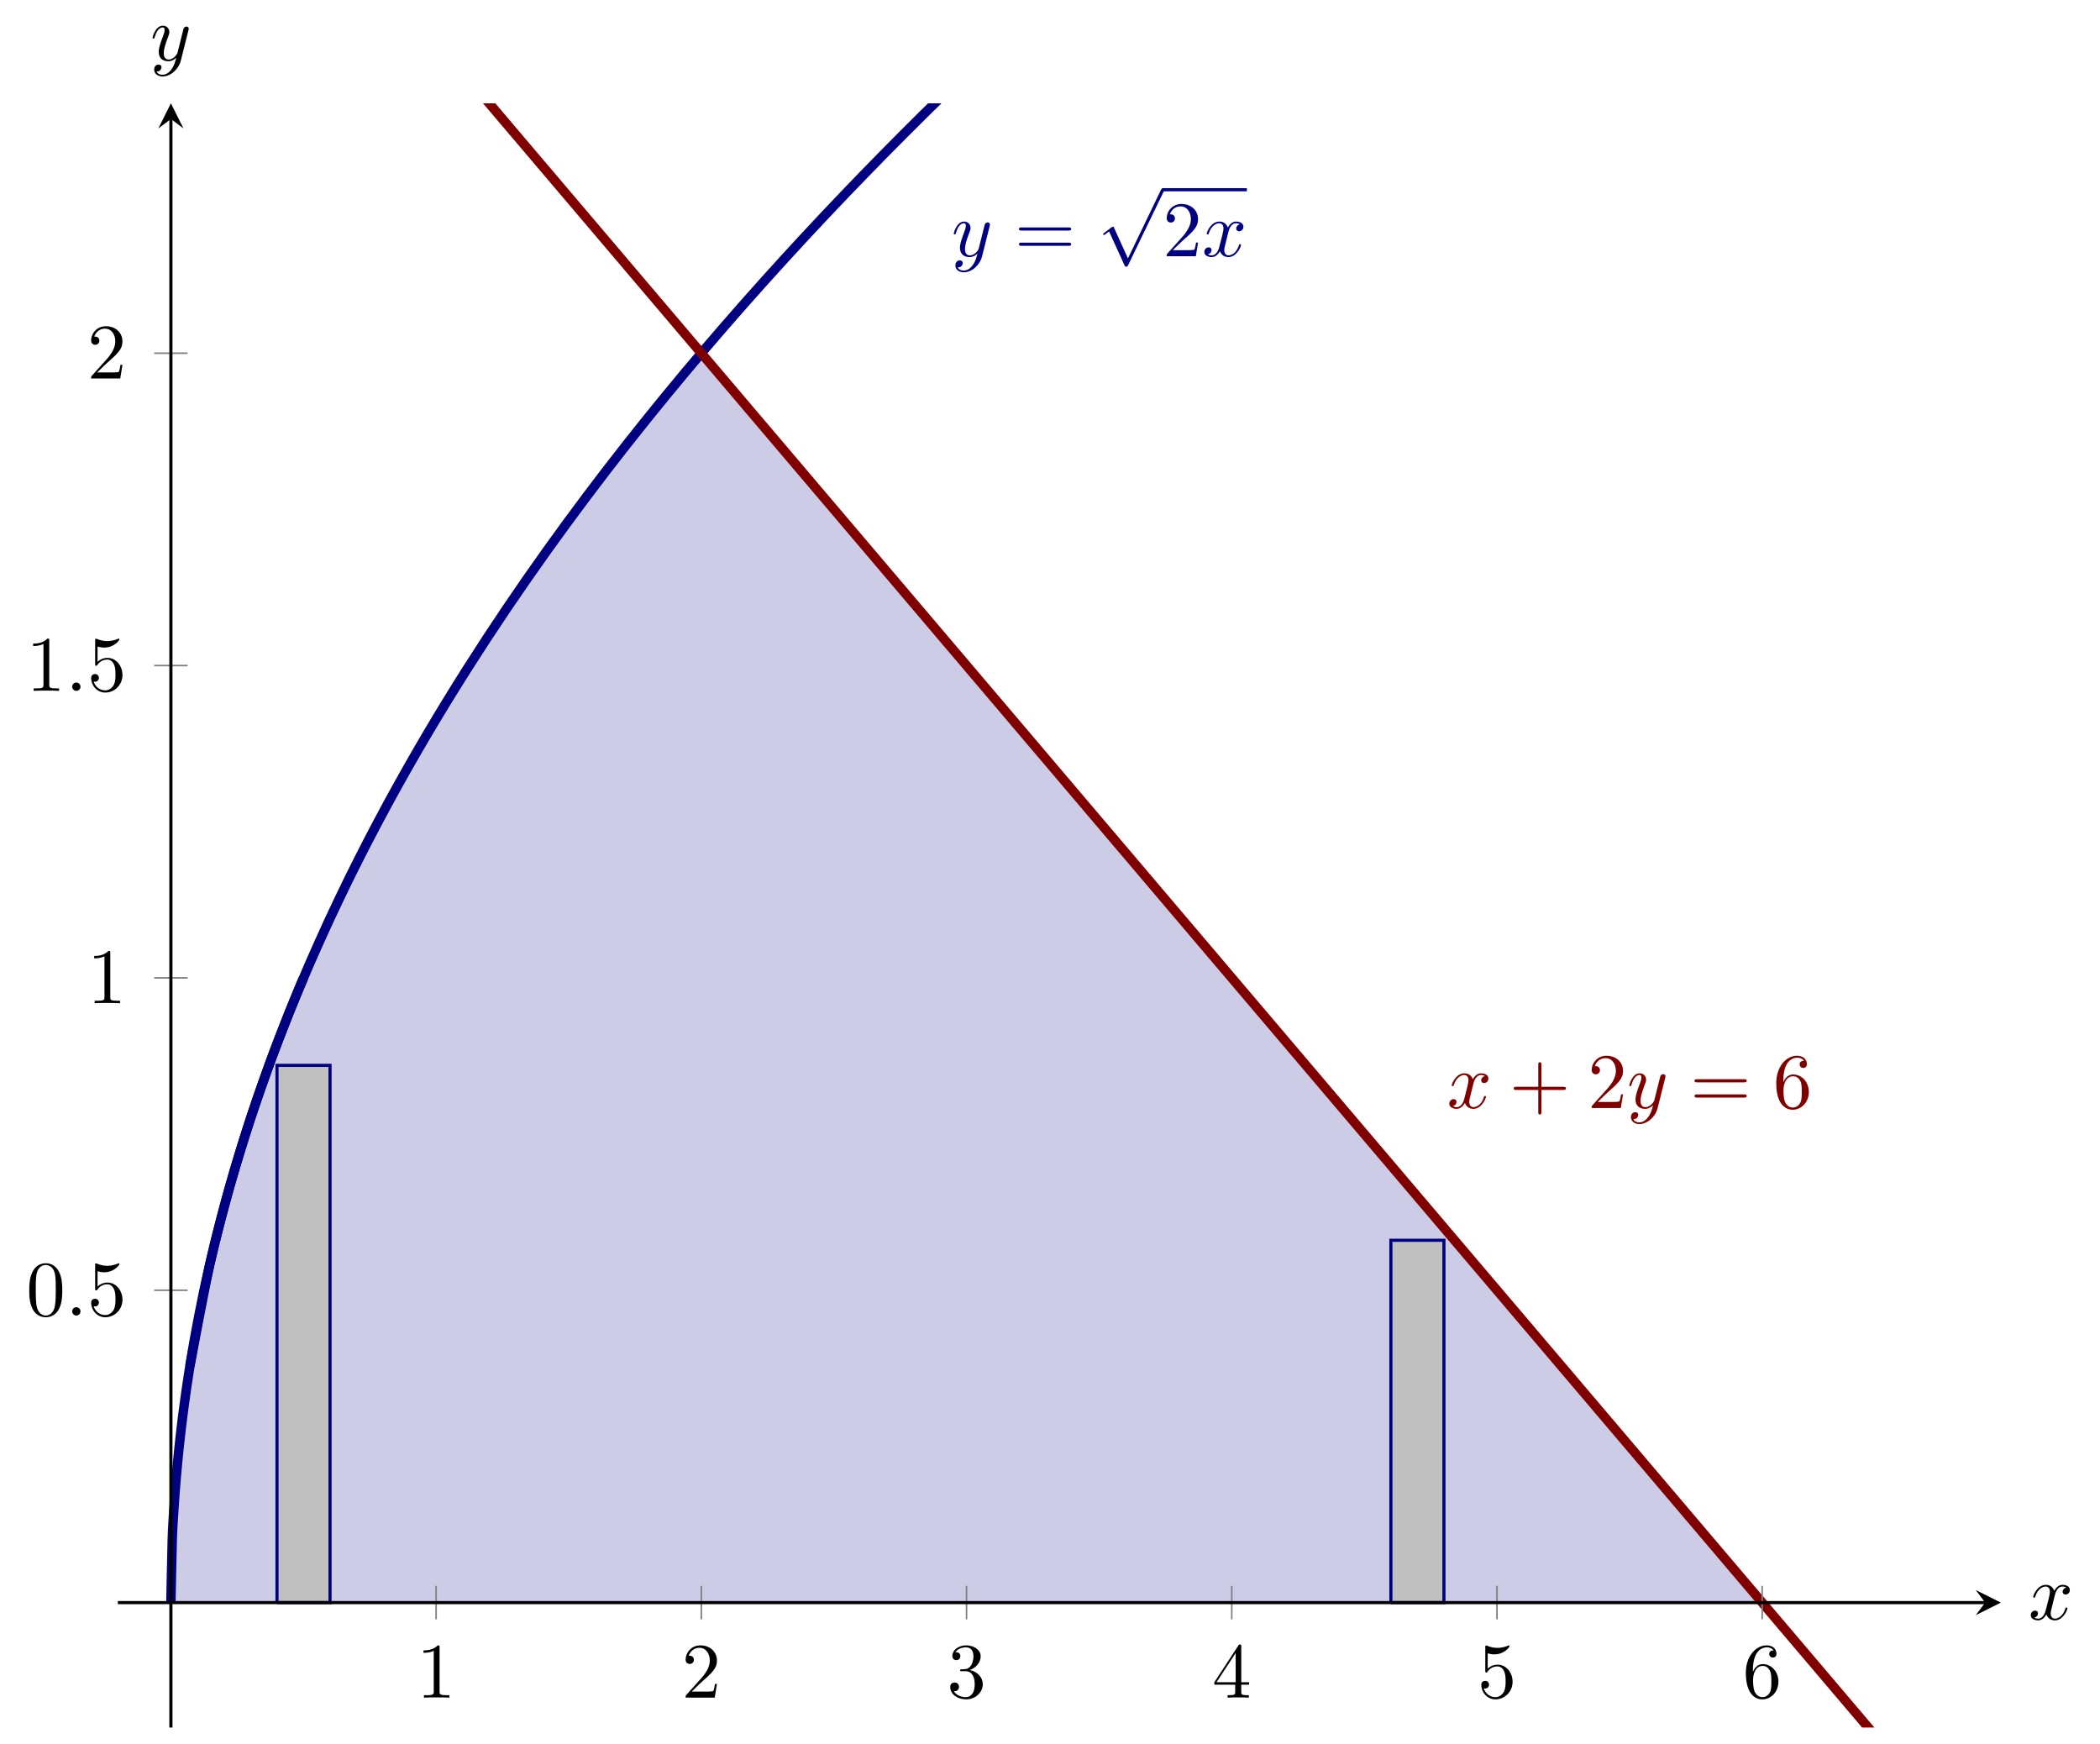 <?xml version='1.0' encoding='UTF-8'?>
<!-- This file was generated by dvisvgm 3.2.2 -->
<svg version='1.1' xmlns='http://www.w3.org/2000/svg' xmlns:xlink='http://www.w3.org/1999/xlink' width='373.22pt' height='309.857pt' viewBox='5.042 76.712 373.22 309.857'>
<defs>
<path id='g4-43' d='M4.075-2.291H6.854C6.994-2.291 7.183-2.291 7.183-2.491S6.994-2.69 6.854-2.69H4.075V-5.479C4.075-5.619 4.075-5.808 3.875-5.808S3.676-5.619 3.676-5.479V-2.69H.887C.747-2.69 .558-2.69 .558-2.491S.747-2.291 .887-2.291H3.676V.498C3.676 .638 3.676 .827 3.875 .827S4.075 .638 4.075 .498V-2.291Z'/>
<path id='g4-48' d='M4.583-3.188C4.583-3.985 4.533-4.782 4.184-5.519C3.726-6.476 2.909-6.635 2.491-6.635C1.893-6.635 1.166-6.376 .757-5.45C.438-4.762 .389-3.985 .389-3.188C.389-2.441 .428-1.544 .837-.787C1.265 .02 1.993 .219 2.481 .219C3.019 .219 3.776 .01 4.214-.936C4.533-1.624 4.583-2.401 4.583-3.188ZM2.481 0C2.092 0 1.504-.249 1.325-1.205C1.215-1.803 1.215-2.72 1.215-3.308C1.215-3.945 1.215-4.603 1.295-5.141C1.484-6.326 2.232-6.416 2.481-6.416C2.809-6.416 3.467-6.237 3.656-5.25C3.756-4.692 3.756-3.935 3.756-3.308C3.756-2.56 3.756-1.883 3.646-1.245C3.497-.299 2.929 0 2.481 0Z'/>
<path id='g4-49' d='M2.929-6.376C2.929-6.615 2.929-6.635 2.7-6.635C2.082-5.998 1.205-5.998 .887-5.998V-5.689C1.086-5.689 1.674-5.689 2.192-5.948V-.787C2.192-.428 2.162-.309 1.265-.309H.946V0C1.295-.03 2.162-.03 2.56-.03S3.826-.03 4.174 0V-.309H3.856C2.959-.309 2.929-.418 2.929-.787V-6.376Z'/>
<path id='g4-50' d='M1.265-.767L2.321-1.793C3.875-3.168 4.473-3.706 4.473-4.702C4.473-5.838 3.577-6.635 2.361-6.635C1.235-6.635 .498-5.719 .498-4.832C.498-4.274 .996-4.274 1.026-4.274C1.196-4.274 1.544-4.394 1.544-4.802C1.544-5.061 1.365-5.32 1.016-5.32C.936-5.32 .917-5.32 .887-5.31C1.116-5.958 1.654-6.326 2.232-6.326C3.138-6.326 3.567-5.519 3.567-4.702C3.567-3.905 3.068-3.118 2.521-2.501L.608-.369C.498-.259 .498-.239 .498 0H4.194L4.473-1.733H4.224C4.174-1.435 4.105-.996 4.005-.847C3.935-.767 3.278-.767 3.059-.767H1.265Z'/>
<path id='g4-51' d='M2.889-3.507C3.706-3.776 4.284-4.473 4.284-5.26C4.284-6.077 3.407-6.635 2.451-6.635C1.445-6.635 .687-6.037 .687-5.28C.687-4.951 .907-4.762 1.196-4.762C1.504-4.762 1.704-4.981 1.704-5.27C1.704-5.768 1.235-5.768 1.086-5.768C1.395-6.257 2.052-6.386 2.411-6.386C2.819-6.386 3.367-6.167 3.367-5.27C3.367-5.151 3.347-4.573 3.088-4.134C2.79-3.656 2.451-3.626 2.202-3.616C2.122-3.606 1.883-3.587 1.813-3.587C1.733-3.577 1.664-3.567 1.664-3.467C1.664-3.357 1.733-3.357 1.903-3.357H2.341C3.158-3.357 3.527-2.68 3.527-1.704C3.527-.349 2.839-.06 2.401-.06C1.973-.06 1.225-.229 .877-.817C1.225-.767 1.534-.986 1.534-1.365C1.534-1.724 1.265-1.923 .976-1.923C.737-1.923 .418-1.783 .418-1.345C.418-.438 1.345 .219 2.431 .219C3.646 .219 4.553-.687 4.553-1.704C4.553-2.521 3.925-3.298 2.889-3.507Z'/>
<path id='g4-52' d='M2.929-1.644V-.777C2.929-.418 2.909-.309 2.172-.309H1.963V0C2.371-.03 2.889-.03 3.308-.03S4.254-.03 4.663 0V-.309H4.453C3.716-.309 3.696-.418 3.696-.777V-1.644H4.692V-1.953H3.696V-6.486C3.696-6.685 3.696-6.745 3.537-6.745C3.447-6.745 3.417-6.745 3.337-6.625L.279-1.953V-1.644H2.929ZM2.989-1.953H.558L2.989-5.669V-1.953Z'/>
<path id='g4-53' d='M4.473-2.002C4.473-3.188 3.656-4.184 2.58-4.184C2.102-4.184 1.674-4.025 1.315-3.676V-5.619C1.514-5.559 1.843-5.489 2.162-5.489C3.387-5.489 4.085-6.396 4.085-6.526C4.085-6.585 4.055-6.635 3.985-6.635C3.975-6.635 3.955-6.635 3.905-6.605C3.706-6.516 3.218-6.316 2.55-6.316C2.152-6.316 1.694-6.386 1.225-6.595C1.146-6.625 1.126-6.625 1.106-6.625C1.006-6.625 1.006-6.545 1.006-6.386V-3.437C1.006-3.258 1.006-3.178 1.146-3.178C1.215-3.178 1.235-3.208 1.275-3.268C1.385-3.427 1.753-3.965 2.56-3.965C3.078-3.965 3.328-3.507 3.407-3.328C3.567-2.959 3.587-2.57 3.587-2.072C3.587-1.724 3.587-1.126 3.347-.707C3.108-.319 2.74-.06 2.281-.06C1.554-.06 .986-.588 .817-1.176C.847-1.166 .877-1.156 .986-1.156C1.315-1.156 1.484-1.405 1.484-1.644S1.315-2.132 .986-2.132C.847-2.132 .498-2.062 .498-1.604C.498-.747 1.186 .219 2.301 .219C3.457 .219 4.473-.737 4.473-2.002Z'/>
<path id='g4-54' d='M1.315-3.268V-3.507C1.315-6.027 2.55-6.386 3.059-6.386C3.298-6.386 3.716-6.326 3.935-5.988C3.786-5.988 3.387-5.988 3.387-5.539C3.387-5.23 3.626-5.081 3.846-5.081C4.005-5.081 4.304-5.171 4.304-5.559C4.304-6.157 3.866-6.635 3.039-6.635C1.763-6.635 .418-5.35 .418-3.148C.418-.488 1.574 .219 2.501 .219C3.606 .219 4.553-.717 4.553-2.032C4.553-3.298 3.666-4.254 2.56-4.254C1.883-4.254 1.514-3.746 1.315-3.268ZM2.501-.06C1.873-.06 1.574-.658 1.514-.807C1.335-1.275 1.335-2.072 1.335-2.252C1.335-3.029 1.654-4.025 2.55-4.025C2.71-4.025 3.168-4.025 3.477-3.407C3.656-3.039 3.656-2.531 3.656-2.042C3.656-1.564 3.656-1.066 3.487-.707C3.188-.11 2.73-.06 2.501-.06Z'/>
<path id='g4-61' d='M6.844-3.258C6.994-3.258 7.183-3.258 7.183-3.457S6.994-3.656 6.854-3.656H.887C.747-3.656 .558-3.656 .558-3.457S.747-3.258 .897-3.258H6.844ZM6.854-1.325C6.994-1.325 7.183-1.325 7.183-1.524S6.994-1.724 6.844-1.724H.897C.747-1.724 .558-1.724 .558-1.524S.747-1.325 .887-1.325H6.854Z'/>
<path id='g0-112' d='M3.875 8.518L2.122 4.643C2.052 4.483 2.002 4.483 1.973 4.483C1.963 4.483 1.913 4.483 1.803 4.563L.857 5.28C.727 5.38 .727 5.41 .727 5.44C.727 5.489 .757 5.549 .827 5.549C.887 5.549 1.056 5.41 1.166 5.33C1.225 5.28 1.375 5.171 1.484 5.091L3.447 9.405C3.517 9.564 3.567 9.564 3.656 9.564C3.806 9.564 3.836 9.504 3.905 9.365L8.428 0C8.498-.139 8.498-.179 8.498-.199C8.498-.299 8.418-.399 8.299-.399C8.219-.399 8.149-.349 8.07-.189L3.875 8.518Z'/>
<path id='g2-58' d='M1.913-.528C1.913-.817 1.674-1.056 1.385-1.056S.857-.817 .857-.528S1.096 0 1.385 0S1.913-.239 1.913-.528Z'/>
<path id='g2-120' d='M3.328-3.009C3.387-3.268 3.616-4.184 4.314-4.184C4.364-4.184 4.603-4.184 4.812-4.055C4.533-4.005 4.334-3.756 4.334-3.517C4.334-3.357 4.443-3.168 4.712-3.168C4.932-3.168 5.25-3.347 5.25-3.746C5.25-4.264 4.663-4.403 4.324-4.403C3.746-4.403 3.397-3.875 3.278-3.646C3.029-4.304 2.491-4.403 2.202-4.403C1.166-4.403 .598-3.118 .598-2.869C.598-2.77 .697-2.77 .717-2.77C.797-2.77 .827-2.79 .847-2.879C1.186-3.935 1.843-4.184 2.182-4.184C2.371-4.184 2.72-4.095 2.72-3.517C2.72-3.208 2.55-2.54 2.182-1.146C2.022-.528 1.674-.11 1.235-.11C1.176-.11 .946-.11 .737-.239C.986-.289 1.205-.498 1.205-.777C1.205-1.046 .986-1.126 .837-1.126C.538-1.126 .289-.867 .289-.548C.289-.09 .787 .11 1.225 .11C1.883 .11 2.242-.588 2.271-.648C2.391-.279 2.75 .11 3.347 .11C4.374 .11 4.941-1.176 4.941-1.425C4.941-1.524 4.852-1.524 4.822-1.524C4.732-1.524 4.712-1.484 4.692-1.415C4.364-.349 3.686-.11 3.367-.11C2.979-.11 2.819-.428 2.819-.767C2.819-.986 2.879-1.205 2.989-1.644L3.328-3.009Z'/>
<path id='g2-121' d='M4.842-3.796C4.882-3.935 4.882-3.955 4.882-4.025C4.882-4.204 4.742-4.294 4.593-4.294C4.493-4.294 4.334-4.234 4.244-4.085C4.224-4.035 4.144-3.726 4.105-3.547C4.035-3.288 3.965-3.019 3.905-2.75L3.457-.956C3.417-.807 2.989-.11 2.331-.11C1.823-.11 1.714-.548 1.714-.917C1.714-1.375 1.883-1.993 2.222-2.869C2.381-3.278 2.421-3.387 2.421-3.587C2.421-4.035 2.102-4.403 1.604-4.403C.658-4.403 .289-2.959 .289-2.869C.289-2.77 .389-2.77 .408-2.77C.508-2.77 .518-2.79 .568-2.949C.837-3.885 1.235-4.184 1.574-4.184C1.654-4.184 1.823-4.184 1.823-3.866C1.823-3.616 1.724-3.357 1.654-3.168C1.255-2.112 1.076-1.544 1.076-1.076C1.076-.189 1.704 .11 2.291 .11C2.68 .11 3.019-.06 3.298-.339C3.168 .179 3.049 .667 2.65 1.196C2.391 1.534 2.012 1.823 1.554 1.823C1.415 1.823 .966 1.793 .797 1.405C.956 1.405 1.086 1.405 1.225 1.285C1.325 1.196 1.425 1.066 1.425 .877C1.425 .568 1.156 .528 1.056 .528C.827 .528 .498 .687 .498 1.176C.498 1.674 .936 2.042 1.554 2.042C2.58 2.042 3.606 1.136 3.885 .01L4.842-3.796Z'/>
</defs>
<g id='page9' transform='matrix(1.4 0 0 1.4 0 0)'>
<g stroke-miterlimit='10' transform='translate(18.563,274.078)scale(0.996,-0.996)'>
<g fill='#000' stroke='#000'>
<g stroke-width='0.4'>
<clipPath id='pgfcp17'>
<path d='M0 0H240V206.997H0Z'/> </clipPath>
<g clip-path='url(#pgfcp17)'>
<g stroke-width='0.4'>
<g fill='#cccce6' stroke='#cccce6'>
<path d='M6.761 15.923L7.1 27.21L7.44 31.886L7.78 35.473L8.12 38.498L8.459 41.162L8.799 43.571L9.139 45.786L9.478 47.848L9.818 49.785L10.158 51.617L10.498 53.359L10.837 55.023L11.177 56.62L11.517 58.156L11.857 59.639L12.196 61.072L12.536 62.462L12.876 63.811L13.215 65.123L13.555 66.401L13.895 67.648L14.235 68.865L14.574 70.055L14.914 71.219L15.254 72.36L15.594 73.477L15.933 74.574L16.273 75.65L16.613 76.707L16.952 77.746L17.292 78.768L17.632 79.774L17.972 80.764L18.311 81.739L18.651 82.7L18.991 83.647L19.331 84.581L19.67 85.503L20.01 86.412L20.35 87.31L20.689 88.197L21.029 89.073L21.369 89.939L21.709 90.795L22.048 91.641L22.388 92.478L22.728 93.305L23.068 94.124L23.407 94.934L23.747 95.737L24.087 96.531L24.426 97.317L24.766 98.096L25.106 98.868L25.446 99.632L25.785 100.39L26.125 101.141L26.465 101.885L26.805 102.623L27.144 103.354L27.484 104.08L27.824 104.8L28.163 105.514L28.503 106.222L28.843 106.925L29.183 107.622L29.522 108.314L29.862 109.001L30.202 109.683L30.542 110.36L30.881 111.032L31.221 111.699L31.561 112.362L31.901 113.02L32.24 113.674L32.58 114.324L32.92 114.969L33.259 115.61L33.599 116.247L33.939 116.88L34.279 117.509L34.618 118.134L34.958 118.756L35.298 119.373L35.638 119.987L35.977 120.598L36.317 121.204L36.657 121.808L36.996 122.408L37.336 123.004L37.676 123.597L38.016 124.187L38.355 124.774L38.695 125.358L39.035 125.939L39.375 126.516L39.714 127.091L40.054 127.662L40.394 128.231L40.733 128.797L41.073 129.359L41.413 129.92L41.753 130.477L42.092 131.032L42.432 131.584L42.772 132.133L43.112 132.68L43.451 133.225L43.791 133.766L44.131 134.306L44.47 134.843L44.81 135.377L45.15 135.909L45.49 136.439L45.829 136.966L46.169 137.492L46.509 138.014L46.849 138.535L47.188 139.054L47.528 139.57L47.868 140.084L48.207 140.596L48.547 141.106L48.887 141.614L49.227 142.119L49.566 142.623L49.906 143.125L50.246 143.625L50.586 144.123L50.925 144.619L51.265 145.113L51.605 145.605L51.944 146.095L52.284 146.584L52.624 147.07L52.964 147.555L53.303 148.038L53.643 148.519L53.983 148.999L54.323 149.477L54.662 149.953L55.002 150.427L55.342 150.9L55.682 151.371L56.021 151.841L56.361 152.309L56.701 152.775L57.04 153.24L57.38 153.703L57.72 154.164L58.06 154.624L58.399 155.083L58.739 155.54L59.079 155.995L59.419 156.449L59.758 156.902L60.098 157.353L60.438 157.803L60.777 158.251L61.117 158.698L61.457 159.144L61.797 159.588L62.136 160.03L62.476 160.472L62.816 160.912L63.156 161.35L63.495 161.788L63.835 162.224L64.175 162.659L64.514 163.092L64.854 163.524L65.194 163.955L65.534 164.385L65.873 164.813L66.213 165.241L66.553 165.667L66.893 166.092L67.232 166.515L67.572 166.938L67.912 167.359L68.251 167.779L68.591 168.198L68.931 168.616L69.271 169.032L69.61 169.448L69.95 169.862L70.29 170.275L70.63 170.687L70.969 171.099L71.309 171.509L71.649 171.917L71.989 172.325L72.328 172.732L72.668 173.138L73.008 173.542L73.347 173.946L73.687 174.349L74.027 174.75L74.367 175.151L209.579 15.923H201.128H192.677H184.226H175.776H167.325H158.874H150.423H141.973H133.522H125.071H116.62H108.17H99.719H91.268H82.817H74.367H65.916H57.465H49.014H40.564H32.113H23.662H15.211H6.761Z' stroke='none'/>
</g>
</g>
</g>
<clipPath id='pgfcp18'>
<path d='M0 0H240V206.997H0Z'/> </clipPath>
<g clip-path='url(#pgfcp18)'>
<g stroke-width='0.4'>
<g fill='#cccce6' stroke='#cccce6'>
<path d='M74.367 175.151L80 168.516L85.634 161.882L91.268 155.247L96.902 148.613L102.536 141.978L108.17 135.344L113.803 128.709L119.437 122.075L125.071 115.44L130.705 108.806L136.339 102.171L141.973 95.537L147.606 88.902L153.24 82.268L158.874 75.633L164.508 68.999L170.142 62.364L175.776 55.73L181.409 49.095L187.043 42.461L192.677 35.826L198.311 29.192L203.945 22.557L209.579 15.923H201.128H192.677H184.226H175.776H167.325H158.874H150.423H141.973H133.522H125.071H116.62H108.17H99.719H91.268H82.817H74.367H65.916H57.465H49.014H40.564H32.113H23.662H15.211H6.761Z' stroke='none'/>
</g>
</g>
</g>
<g stroke='none' transform='scale(-1.004,1.004)translate(18.563,274.078)scale(-1,-1)'/>
<clipPath id='pgfcp16'>
<path d='M0 0H240V206.997H0Z'/> </clipPath>
<g clip-path='url(#pgfcp16)'>
<g stroke='#000080'>
<g stroke-width='1.2'>
<path d='M9.185 46.075C9.185 46.075 11.01 55.848 11.712 59.012C12.413 62.176 13.537 66.358 14.238 68.878S16.064 75.011 16.765 77.175S18.59 82.547 19.292 84.475C19.993 86.403 21.117 89.313 21.818 91.069C22.519 92.825 23.644 95.506 24.345 97.129C25.046 98.752 26.171 101.251 26.872 102.768C27.573 104.285 28.697 106.633 29.398 108.062S31.224 111.713 31.925 113.068C32.626 114.423 33.751 116.537 34.452 117.828C35.153 119.12 36.277 121.14 36.978 122.376S38.804 125.55 39.505 126.737C40.206 127.924 41.331 129.789 42.032 130.933C42.733 132.077 43.857 133.876 44.559 134.981S46.384 137.827 47.085 138.896C47.786 139.966 48.911 141.653 49.612 142.691S51.437 145.366 52.139 146.374C52.84 147.383 53.964 148.976 54.665 149.957C55.366 150.938 56.491 152.49 57.192 153.446S59.017 155.916 59.719 156.849S61.544 159.26 62.245 160.172C62.946 161.084 64.071 162.528 64.772 163.42C65.473 164.311 66.598 165.725 67.299 166.598C68 167.471 69.124 168.855 69.825 169.71C70.527 170.565 71.651 171.922 72.352 172.761S74.178 174.93 74.879 175.753S76.704 177.882 77.405 178.69C78.107 179.498 79.231 180.782 79.932 181.575C80.633 182.369 81.758 183.631 82.459 184.411S84.284 186.432 84.986 187.2C85.687 187.968 86.811 189.189 87.512 189.944C88.213 190.7 89.338 191.902 90.039 192.646C90.74 193.39 91.864 194.574 92.566 195.307S94.391 197.206 95.092 197.929C95.793 198.651 96.918 199.801 97.619 200.513C98.32 201.226 99.445 202.36 100.146 203.062S101.971 204.884 102.672 205.577C103.373 206.27 104.498 207.375 105.199 208.059S107.025 209.834 107.726 210.509C108.427 211.185 109.551 212.262 110.252 212.929S112.078 214.66 112.779 215.319S114.605 217.03 115.306 217.681C116.007 218.333 117.131 219.372 117.832 220.016C118.534 220.66 119.658 221.687 120.359 222.325C121.06 222.962 122.185 223.977 122.886 224.607C123.587 225.237 124.711 226.242 125.413 226.865S127.238 228.483 127.939 229.1S129.765 230.7 130.466 231.311S132.291 232.895 132.993 233.499C133.694 234.103 134.818 235.067 135.519 235.666S137.345 237.219 138.046 237.811S139.872 239.35 140.573 239.936C141.274 240.523 142.398 241.46 143.099 242.042C143.8 242.623 144.925 243.551 145.626 244.127C146.327 244.703 147.452 245.623 148.153 246.194S149.978 247.676 150.679 248.242S152.505 249.712 153.206 250.273C153.907 250.834 155.032 251.73 155.733 252.286C156.434 252.842 157.558 253.73 158.26 254.282C158.961 254.833 160.085 255.714 160.786 256.261C161.487 256.808 162.612 257.682 163.313 258.225C164.014 258.767 165.138 259.634 165.84 260.172C166.541 260.71 167.665 261.57 168.366 262.104C169.067 262.638 170.192 263.491 170.893 264.021C171.594 264.551 172.718 265.398 173.42 265.924C174.121 266.449 175.245 267.29 175.946 267.812C176.647 268.333 177.772 269.167 178.473 269.685C179.174 270.204 180.299 271.031 181 271.546C181.701 272.06 182.825 272.882 183.526 273.392S185.352 274.719 186.053 275.226C186.754 275.733 187.879 276.543 188.58 277.047C189.281 277.55 190.405 278.355 191.106 278.855S192.932 280.154 193.633 280.651C194.334 281.147 195.459 281.941 196.16 282.434S197.985 283.716 198.687 284.206S200.512 285.479 201.213 285.966C201.914 286.453 203.039 287.231 203.74 287.715S205.565 288.972 206.267 289.453C206.968 289.933 208.092 290.702 208.793 291.179C209.494 291.657 210.619 292.421 211.32 292.895S213.146 294.129 213.847 294.601C214.548 295.072 215.672 295.827 216.373 296.295C217.074 296.764 218.199 297.514 218.9 297.98C219.601 298.446 220.726 299.192 221.427 299.655C222.128 300.118 223.252 300.859 223.953 301.32C224.655 301.781 226.48 302.975 226.48 302.975' fill='none'/>
</g>
</g>
<g stroke='#000080'>
<g stroke-width='1.2'>
<path d='M6.761 15.923C6.761 15.923 6.884 22.354 6.931 23.924S7.055 26.426 7.102 27.239C7.149 28.051 7.225 29.131 7.273 29.782C7.32 30.432 7.396 31.366 7.443 31.926C7.491 32.485 7.567 33.316 7.614 33.815C7.662 34.314 7.738 35.068 7.785 35.522C7.832 35.977 7.908 36.672 7.956 37.093C8.003 37.513 8.079 38.161 8.126 38.554C8.174 38.948 8.25 39.557 8.297 39.927C8.344 40.298 8.42 40.874 8.468 41.226C8.515 41.577 8.591 42.126 8.639 42.461S8.762 43.32 8.809 43.641C8.857 43.962 8.933 44.465 8.98 44.773C9.027 45.081 9.103 45.565 9.151 45.862S9.274 46.626 9.321 46.913C9.369 47.199 9.445 47.651 9.492 47.929S9.616 48.644 9.663 48.914C9.71 49.183 9.786 49.609 9.834 49.87C9.881 50.132 9.957 50.546 10.004 50.801C10.052 51.055 10.128 51.458 10.175 51.707C10.222 51.955 10.298 52.348 10.346 52.59C10.393 52.833 10.469 53.216 10.517 53.453C10.564 53.69 10.64 54.065 10.687 54.297C10.735 54.528 10.811 54.895 10.858 55.122C10.905 55.349 10.981 55.708 11.029 55.93C11.076 56.152 11.152 56.505 11.199 56.723S11.323 57.286 11.37 57.5C11.417 57.714 11.493 58.053 11.541 58.263C11.588 58.473 11.664 58.806 11.712 59.012C11.759 59.218 11.835 59.546 11.882 59.749C11.93 59.952 12.006 60.274 12.053 60.473C12.1 60.673 12.176 60.99 12.224 61.186C12.271 61.382 12.347 61.695 12.394 61.888S12.518 62.389 12.565 62.579C12.613 62.77 12.689 63.073 12.736 63.26C12.783 63.448 12.859 63.747 12.907 63.932C12.954 64.117 13.03 64.412 13.077 64.594C13.125 64.777 13.201 65.067 13.248 65.247C13.295 65.427 13.371 65.714 13.419 65.892C13.466 66.07 13.542 66.353 13.589 66.529C13.637 66.704 13.713 66.984 13.76 67.157C13.808 67.331 13.884 67.607 13.931 67.778C13.978 67.95 14.054 68.223 14.102 68.392C14.149 68.562 14.225 68.831 14.272 68.999C14.32 69.166 14.396 69.433 14.443 69.599S14.566 70.028 14.614 70.192C14.661 70.355 14.737 70.616 14.785 70.778C14.832 70.94 14.908 71.199 14.955 71.359S15.079 71.775 15.126 71.933C15.173 72.092 15.249 72.345 15.297 72.502C15.344 72.659 15.42 72.91 15.467 73.065C15.515 73.22 15.591 73.469 15.638 73.623C15.686 73.776 15.762 74.022 15.809 74.175C15.856 74.327 15.932 74.571 15.98 74.722C16.027 74.873 16.103 75.114 16.15 75.264C16.198 75.413 16.274 75.652 16.321 75.801C16.368 75.949 16.444 76.186 16.492 76.333C16.539 76.48 16.615 76.715 16.662 76.86S16.786 77.239 16.833 77.384C16.881 77.528 16.957 77.759 17.004 77.902C17.051 78.046 17.127 78.274 17.175 78.417C17.222 78.559 17.298 78.786 17.345 78.927C17.393 79.068 17.469 79.293 17.516 79.433C17.563 79.573 17.639 79.796 17.687 79.935S17.81 80.295 17.858 80.433C17.905 80.571 17.981 80.791 18.028 80.927C18.076 81.064 18.152 81.282 18.199 81.418C18.246 81.554 18.322 81.77 18.37 81.905C18.417 82.04 18.493 82.255 18.54 82.388C18.588 82.522 18.664 82.736 18.711 82.868C18.759 83.001 18.835 83.213 18.882 83.345C18.929 83.476 19.005 83.687 19.053 83.818C19.1 83.949 19.176 84.158 19.223 84.288C19.271 84.418 19.347 84.625 19.394 84.754S19.517 85.09 19.565 85.218C19.612 85.346 19.688 85.551 19.735 85.678S19.859 86.009 19.906 86.136C19.954 86.262 20.03 86.465 20.077 86.59C20.124 86.716 20.2 86.917 20.248 87.042S20.371 87.366 20.418 87.49C20.466 87.615 20.542 87.813 20.589 87.936C20.636 88.06 20.712 88.257 20.76 88.38C20.807 88.502 20.883 88.698 20.931 88.82C20.978 88.942 21.054 89.137 21.101 89.258C21.149 89.379 21.225 89.573 21.272 89.693C21.319 89.813 21.395 90.006 21.443 90.126C21.49 90.245 21.566 90.437 21.613 90.556C21.661 90.675 21.737 90.865 21.784 90.984C21.832 91.102 21.908 91.291 21.955 91.409C22.002 91.527 22.078 91.715 22.126 91.832C22.173 91.949 22.249 92.136 22.296 92.252C22.344 92.369 22.42 92.555 22.467 92.671S22.59 92.971 22.638 93.087S22.761 93.386 22.808 93.5C22.856 93.615 22.932 93.798 22.979 93.912C23.027 94.026 23.103 94.208 23.15 94.321C23.197 94.435 23.273 94.616 23.321 94.729C23.368 94.841 23.444 95.022 23.491 95.134C23.539 95.246 23.662 95.537 23.662 95.537' fill='none'/>
</g>
</g>
<g stroke='#800000'>
<g stroke-width='1.2'>
<path d='M-23.662 290.591C-23.662 290.591-16.132 281.723-13.239 278.317C-10.347 274.911-5.709 269.449-2.817 266.043S4.713 257.176 7.606 253.77C10.498 250.364 15.136 244.902 18.028 241.496C20.921 238.09 25.559 232.628 28.451 229.222S35.981 220.354 38.873 216.948C41.766 213.542 46.404 208.08 49.296 204.674C52.188 201.268 56.826 195.806 59.719 192.4S67.249 183.533 70.141 180.127C73.033 176.721 77.672 171.259 80.564 167.853C83.456 164.447 88.094 158.985 90.986 155.579C93.879 152.173 98.517 146.711 101.409 143.305C104.301 139.899 108.939 134.437 111.832 131.031S119.362 122.163 122.254 118.758S129.785 109.89 132.677 106.484C135.569 103.078 140.207 97.616 143.099 94.21S150.63 85.342 153.522 81.936C156.414 78.53 161.052 73.068 163.945 69.662S171.475 60.794 174.367 57.388S181.898 48.521 184.79 45.115C187.682 41.709 192.32 36.247 195.212 32.841C198.105 29.435 202.743 23.973 205.635 20.567S213.165 11.699 216.058 8.293S226.48-3.981 226.48-3.981' fill='none'/>
</g>
</g>
<g stroke-width='0.4'>
<g stroke-width='0.4'>
<g fill='#000080' stroke='#000080'>
<g fill='#000080' stroke='#000080'>
</g>
<g transform='translate(106.249,187.51)'>
<g stroke='none' transform='scale(-1.004,1.004)translate(18.563,274.078)scale(-1,-1)'>
<g fill='#000080'>
<g stroke='none'>
<g fill='#000080'>
<use x='18.563' y='274.078' xlink:href='#g2-121'/>
<use x='26.572' y='274.078' xlink:href='#g4-61'/>
<use x='37.088' y='265.837' xlink:href='#g0-112'/>
</g>
<rect x='45.39' y='265.439' height='.398' width='10.675' fill='#000080'/>
<g fill='#000080'>
<use x='45.39' y='274.078' xlink:href='#g4-50'/>
<use x='50.372' y='274.078' xlink:href='#g2-120'/>
</g>
</g>
</g>
</g>
</g>
</g>
<g fill='#800000' stroke='#800000'>
<g fill='#800000' stroke='#800000'>
</g>
<g transform='translate(169.41,78.957)'>
<g stroke='none' transform='scale(-1.004,1.004)translate(18.563,274.078)scale(-1,-1)'>
<g fill='#800000'>
<g stroke='none'>
<g fill='#800000'>
<use x='18.563' y='274.078' xlink:href='#g2-120'/>
<use x='26.47' y='274.078' xlink:href='#g4-43'/>
<use x='36.433' y='274.078' xlink:href='#g4-50'/>
<use x='41.414' y='274.078' xlink:href='#g2-121'/>
<use x='49.424' y='274.078' xlink:href='#g4-61'/>
<use x='59.94' y='274.078' xlink:href='#g4-54'/>
</g>
</g>
</g>
</g>
</g>
</g>
<g stroke='#000080'>
<g fill='#c0c0c0'>
<path d='M20.282 15.923H27.042V84.391H20.282V15.923'/>
</g>
</g>
<g stroke='#000080'>
<g fill='#c0c0c0'>
<path d='M162.254 15.923H169.015V62.099H162.254V15.923'/>
</g>
</g>
</g>
</g>
</g>
<g stroke-width='0.4'>
<g stroke-width='0.4'>
<g stroke-width='0.4'>
<g stroke-width='0.4'>
<g transform='translate(38.063,3.812)'>
<g stroke='none' transform='scale(-1.004,1.004)translate(18.563,274.078)scale(-1,-1)'>
<g fill='#000'>
<g stroke='none'>
<use x='18.563' y='274.078' xlink:href='#g4-49'/>
</g>
</g>
</g>
</g>
<g transform='translate(71.866,3.812)'>
<g stroke='none' transform='scale(-1.004,1.004)translate(18.563,274.078)scale(-1,-1)'>
<g fill='#000'>
<g stroke='none'>
<use x='18.563' y='274.078' xlink:href='#g4-50'/>
</g>
</g>
</g>
</g>
<g transform='translate(105.669,3.812)'>
<g stroke='none' transform='scale(-1.004,1.004)translate(18.563,274.078)scale(-1,-1)'>
<g fill='#000'>
<g stroke='none'>
<use x='18.563' y='274.078' xlink:href='#g4-51'/>
</g>
</g>
</g>
</g>
<g transform='translate(139.472,3.812)'>
<g stroke='none' transform='scale(-1.004,1.004)translate(18.563,274.078)scale(-1,-1)'>
<g fill='#000'>
<g stroke='none'>
<use x='18.563' y='274.078' xlink:href='#g4-52'/>
</g>
</g>
</g>
</g>
<g transform='translate(173.275,3.812)'>
<g stroke='none' transform='scale(-1.004,1.004)translate(18.563,274.078)scale(-1,-1)'>
<g fill='#000'>
<g stroke='none'>
<use x='18.563' y='274.078' xlink:href='#g4-53'/>
</g>
</g>
</g>
</g>
<g transform='translate(207.077,3.812)'>
<g stroke='none' transform='scale(-1.004,1.004)translate(18.563,274.078)scale(-1,-1)'>
<g fill='#000'>
<g stroke='none'>
<use x='18.563' y='274.078' xlink:href='#g4-54'/>
</g>
</g>
</g>
</g>
<g transform='translate(-11.684,52.508)'>
<g stroke='none' transform='scale(-1.004,1.004)translate(18.563,274.078)scale(-1,-1)'>
<g fill='#000'>
<g stroke='none'>
<use x='18.563' y='274.078' xlink:href='#g4-48'/>
<use x='23.544' y='274.078' xlink:href='#g2-58'/>
<use x='26.311' y='274.078' xlink:href='#g4-53'/>
</g>
</g>
</g>
</g>
<g transform='translate(-3.906,92.315)'>
<g stroke='none' transform='scale(-1.004,1.004)translate(18.563,274.078)scale(-1,-1)'>
<g fill='#000'>
<g stroke='none'>
<use x='18.563' y='274.078' xlink:href='#g4-49'/>
</g>
</g>
</g>
</g>
<g transform='translate(-11.684,132.122)'>
<g stroke='none' transform='scale(-1.004,1.004)translate(18.563,274.078)scale(-1,-1)'>
<g fill='#000'>
<g stroke='none'>
<use x='18.563' y='274.078' xlink:href='#g4-49'/>
<use x='23.544' y='274.078' xlink:href='#g2-58'/>
<use x='26.311' y='274.078' xlink:href='#g4-53'/>
</g>
</g>
</g>
</g>
<g transform='translate(-3.906,171.929)'>
<g stroke='none' transform='scale(-1.004,1.004)translate(18.563,274.078)scale(-1,-1)'>
<g fill='#000'>
<g stroke='none'>
<use x='18.563' y='274.078' xlink:href='#g4-50'/>
</g>
</g>
</g>
</g>
<g transform='translate(243.52,13.769)'>
<g stroke='none' transform='scale(-1.004,1.004)translate(18.563,274.078)scale(-1,-1)'>
<g fill='#000'>
<g stroke='none'>
<use x='18.563' y='274.078' xlink:href='#g2-120'/>
</g>
</g>
</g>
</g>
<g transform='translate(4.129,212.468)'>
<g stroke='none' transform='scale(-1.004,1.004)translate(18.563,274.078)scale(-1,-1)'>
<g fill='#000'>
<g stroke='none'>
<use x='18.563' y='274.078' xlink:href='#g2-121'/>
</g>
</g>
</g>
</g>
</g>
</g>
</g>
</g>
<g transform='translate(-15.017,-0.2)'>
<g stroke='none' transform='scale(-1.004,1.004)translate(18.563,274.078)scale(-1,-1)'/>
</g>
<g stroke-width='0.2'>
<g fill='#808080' stroke='#808080'>
<path d='M40.563 13.789V18.057M74.366 13.789V18.057M108.169 13.789V18.057M141.972 13.789V18.057M175.775 13.789V18.057M209.577 13.789V18.057' fill='none'/>
</g>
</g>
<g stroke-width='0.2'>
<g fill='#808080' stroke='#808080'>
<path d='M4.627 55.73H8.894M4.627 95.537H8.894M4.627 135.344H8.894M4.627 175.151H8.894' fill='none'/>
</g>
</g>
<path d='M0 15.923H238' fill='none'/>
<g transform='translate(238,15.923)'>
<path d='M2 0L-1.2 1.6L0 0L-1.2-1.6' stroke='none'/>
</g>
<path d='M6.761 0V204.997' fill='none'/>
<g transform='matrix(0.0,1.0,-1.0,0.0,6.761,204.997)'>
<path d='M2 0L-1.2 1.6L0 0L-1.2-1.6' stroke='none'/>
</g>
</g>
</g>
</g>
</g>
</svg>